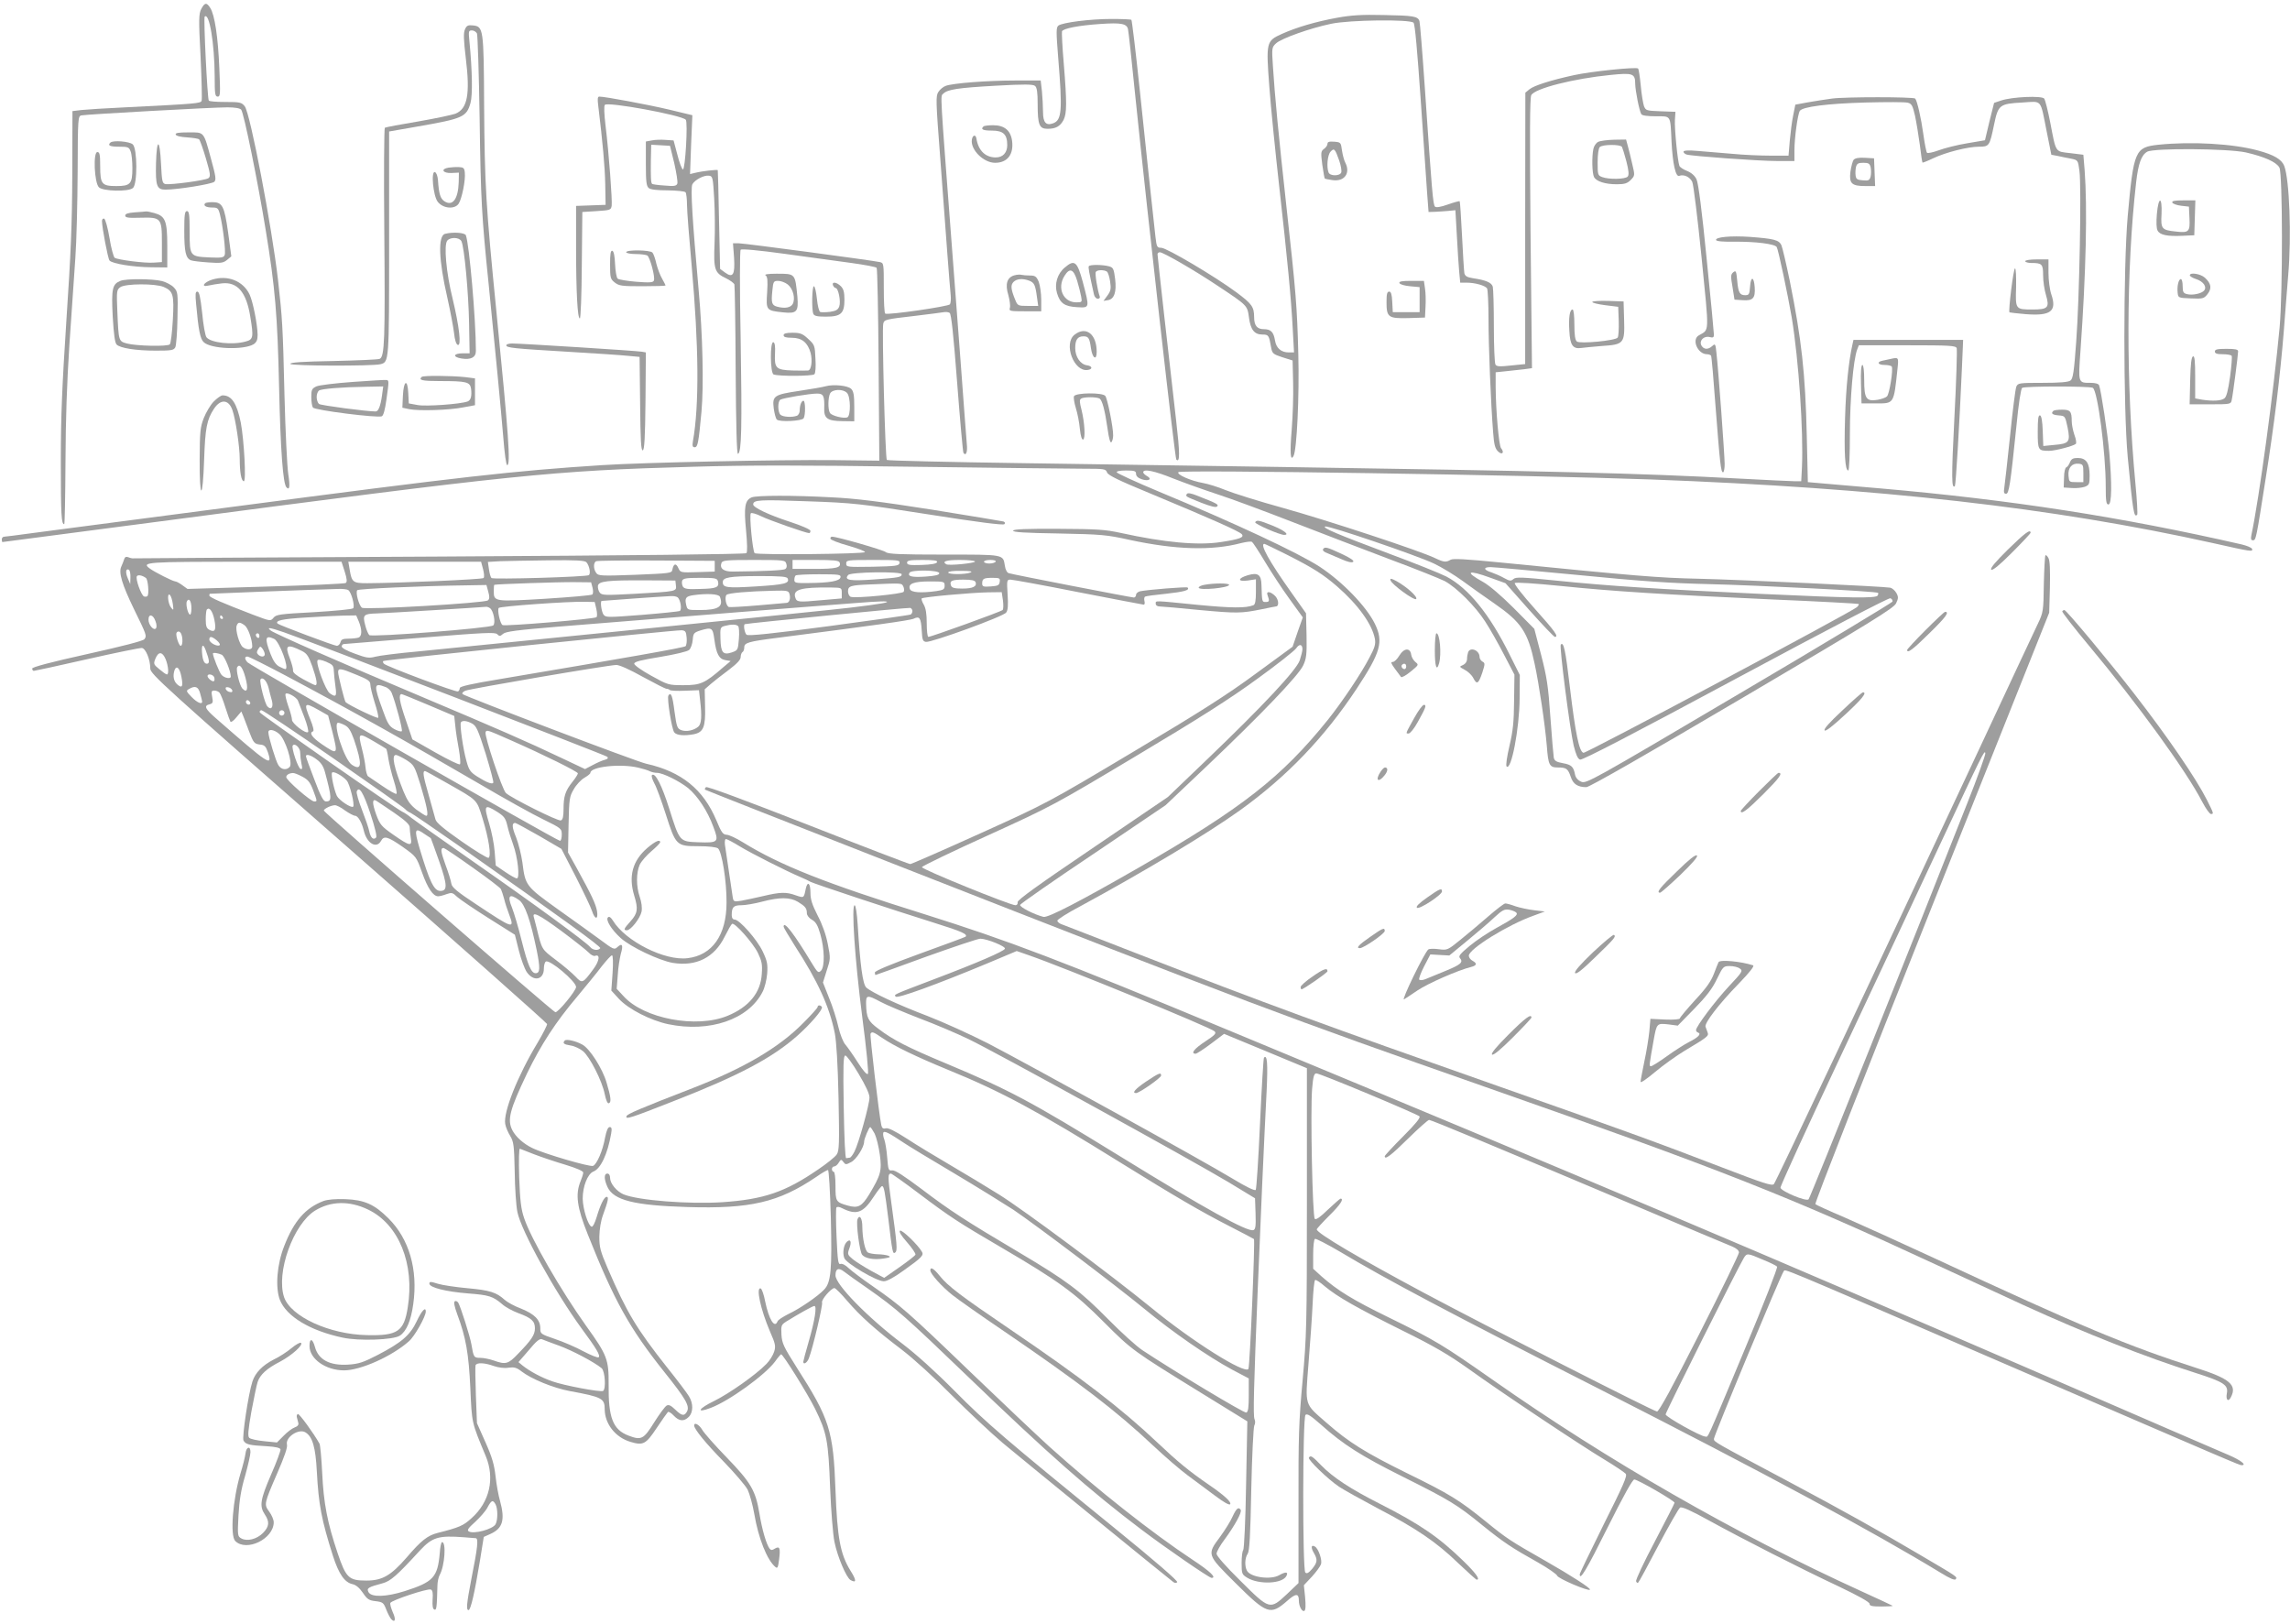 <?xml version="1.0" standalone="no"?>
<!DOCTYPE svg PUBLIC "-//W3C//DTD SVG 20010904//EN"
 "http://www.w3.org/TR/2001/REC-SVG-20010904/DTD/svg10.dtd">
<svg version="1.0" xmlns="http://www.w3.org/2000/svg"
 width="1280pt" height="908pt" viewBox="0 0 1280 908"
 preserveAspectRatio="xMidYMid meet">
<g transform="translate(0,908) scale(0.1,-0.1)"
fill="#9e9e9e" stroke="none">
<path d="M1125 9030 c-14 -27 -15 -57 -4 -265 6 -129 9 -240 6 -248 -5 -15
-27 -17 -427 -37 -107 -5 -217 -12 -245 -15 l-50 -6 -1 -352 c-1 -280 -8 -447
-33 -819 -24 -369 -31 -534 -31 -787 0 -300 3 -351 19 -351 3 0 6 156 7 348 1
241 8 442 22 657 12 171 27 387 33 480 7 94 12 311 13 483 1 304 2 313 21 317
28 6 735 45 816 45 42 0 70 -5 77 -13 15 -17 94 -407 137 -672 53 -322 66
-477 75 -880 8 -355 22 -539 41 -559 18 -19 21 5 10 76 -6 40 -16 240 -21 443
-9 385 -12 426 -36 640 -35 302 -155 931 -186 971 -18 22 -26 24 -108 24 -49
0 -91 3 -93 8 -8 12 -30 462 -23 469 26 26 55 -150 56 -334 0 -98 2 -113 17
-113 15 0 15 15 9 158 -7 174 -26 300 -51 338 -20 32 -31 30 -50 -6z"/>
<path d="M7475 8981 c-121 -22 -229 -54 -311 -91 -86 -39 -88 -45 -69 -295 8
-110 33 -360 55 -555 47 -419 67 -629 76 -802 l7 -128 -29 0 c-43 0 -70 24
-77 65 -8 49 -23 65 -63 65 -37 0 -54 20 -54 67 0 58 -13 75 -99 139 -120 89
-389 248 -420 249 -24 0 -26 4 -33 65 -19 170 -52 479 -88 824 -22 209 -43
382 -46 385 -3 3 -53 5 -112 5 -120 0 -273 -20 -296 -37 -13 -11 -13 -32 -1
-182 24 -293 20 -346 -28 -364 -40 -15 -57 4 -57 63 0 29 -3 81 -6 115 l-7 61
-141 0 c-157 0 -351 -15 -390 -30 -14 -5 -32 -20 -41 -34 -15 -22 -14 -50 10
-363 14 -186 32 -428 40 -538 8 -110 17 -216 19 -236 2 -20 0 -42 -4 -50 -8
-12 -346 -61 -362 -52 -5 2 -8 67 -8 143 0 137 0 140 -22 145 -45 10 -757 105
-788 105 l-33 0 6 -80 c6 -96 -6 -116 -51 -83 l-27 20 -6 274 c-3 151 -6 276
-7 278 -2 4 -86 -5 -126 -15 l-29 -7 6 165 7 164 -133 32 c-119 28 -355 72
-387 72 -10 0 -11 -13 -6 -52 25 -206 37 -339 39 -438 l2 -115 -82 -3 -83 -3
0 -232 c0 -250 8 -397 21 -397 5 0 10 134 11 298 l3 297 80 5 c76 5 80 6 84
30 4 31 -16 299 -34 445 -8 67 -10 114 -4 119 17 18 426 -57 452 -83 13 -13
-3 -283 -16 -278 -6 2 -20 39 -31 83 l-21 79 -45 3 c-24 2 -59 1 -77 -3 l-33
-6 0 -123 c0 -101 3 -126 16 -137 11 -9 47 -13 107 -13 51 -1 95 -5 99 -11 4
-5 8 -37 8 -70 0 -33 12 -186 26 -340 40 -450 43 -780 7 -982 -4 -25 -2 -33
10 -33 17 0 22 25 38 200 13 143 7 427 -16 680 -35 390 -46 569 -35 590 14 25
65 52 93 48 21 -3 22 -10 29 -128 4 -69 5 -181 2 -250 -6 -146 0 -165 63 -195
23 -11 45 -27 48 -35 2 -8 6 -225 7 -482 2 -306 6 -467 13 -465 20 7 23 151
15 637 -6 303 -5 499 0 504 6 6 101 -3 247 -23 131 -18 298 -41 372 -51 73
-10 137 -22 141 -27 4 -4 9 -249 11 -543 l4 -535 -255 3 c-298 3 -1064 -13
-1295 -28 -494 -32 -772 -63 -2080 -235 -654 -86 -795 -104 -885 -116 -41 -5
-140 -18 -220 -29 -80 -11 -151 -20 -157 -20 -7 0 -13 -7 -13 -15 0 -8 2 -15
3 -15 2 0 397 52 878 115 1995 263 2193 284 2984 306 303 9 601 9 1230 0 457
-6 885 -11 953 -11 115 0 123 -1 130 -21 6 -16 66 -45 243 -118 334 -139 497
-211 510 -227 15 -18 -12 -28 -117 -44 -128 -20 -318 -2 -559 51 -87 19 -133
22 -349 23 -179 1 -250 -2 -253 -10 -3 -9 67 -13 254 -16 241 -5 267 -7 398
-36 256 -55 458 -61 621 -18 29 7 56 11 62 7 5 -3 38 -53 72 -110 35 -58 96
-152 137 -208 l75 -104 -29 -82 -28 -82 -205 -150 c-160 -118 -309 -213 -685
-437 -478 -285 -481 -287 -857 -457 -208 -94 -384 -171 -390 -171 -7 0 -265
99 -573 220 -351 137 -563 216 -569 210 -5 -5 -8 -11 -5 -14 2 -2 481 -191
1064 -419 1996 -782 2168 -847 3295 -1242 1327 -465 1696 -611 2530 -998 195
-90 411 -190 480 -222 348 -159 683 -291 961 -379 160 -51 185 -68 176 -115
-7 -36 8 -50 22 -22 37 69 -5 105 -194 165 -380 122 -635 228 -1465 614 -190
88 -415 190 -500 227 -85 36 -159 70 -163 74 -5 5 288 750 649 1657 l658 1649
4 142 c2 94 0 149 -8 163 -6 12 -14 19 -17 16 -3 -3 -7 -75 -9 -161 -2 -151
-3 -158 -34 -223 -18 -37 -160 -341 -317 -677 -627 -1340 -1146 -2441 -1158
-2454 -11 -11 -59 5 -286 92 -347 134 -592 223 -1261 458 -962 338 -1287 457
-2013 739 -214 84 -402 156 -417 162 -16 5 -28 15 -28 22 0 6 57 43 128 80
359 195 708 404 895 538 261 188 470 406 650 678 135 205 151 262 102 363 -48
98 -183 237 -310 320 -119 77 -471 242 -895 418 -129 54 -236 103 -238 109 -2
6 18 10 52 10 48 0 56 -3 56 -19 0 -12 11 -23 32 -30 38 -13 61 1 29 18 -12 7
-21 16 -21 21 0 21 63 8 169 -35 61 -24 173 -64 249 -89 75 -24 265 -95 422
-156 157 -61 400 -154 540 -207 140 -52 277 -107 305 -121 67 -36 172 -141
227 -227 25 -38 72 -121 104 -183 l59 -113 -2 -147 c-1 -118 -6 -167 -26 -252
-14 -60 -21 -109 -16 -114 26 -28 72 212 73 380 l1 131 -57 114 c-112 226
-229 370 -353 436 -33 17 -177 75 -320 128 -291 109 -376 145 -358 152 18 7
513 -162 608 -207 44 -21 116 -65 160 -97 44 -32 123 -89 176 -125 153 -106
189 -160 227 -339 24 -111 58 -339 68 -459 8 -108 15 -120 62 -120 48 0 56 -7
72 -53 13 -40 39 -57 87 -57 17 0 340 185 871 498 724 426 846 502 860 529 13
28 14 36 2 58 -8 14 -23 27 -34 30 -37 7 -822 44 -1071 50 -227 5 -345 15
-1110 91 -192 19 -264 23 -277 15 -25 -15 -38 -14 -86 9 -84 41 -604 212 -848
280 -138 38 -284 84 -325 101 -41 17 -96 34 -124 39 -69 12 -151 48 -138 61
14 14 1958 -16 2638 -41 1287 -48 2247 -157 3141 -355 222 -50 227 -50 222
-33 -3 7 -29 18 -59 25 -674 154 -1288 249 -2019 313 -135 12 -281 24 -325 28
l-80 7 -6 260 c-8 350 -29 536 -95 865 -20 96 -41 186 -47 200 -14 29 -43 36
-178 46 -105 7 -192 -1 -187 -18 3 -7 41 -10 103 -9 115 1 225 -12 236 -30 9
-14 63 -271 84 -394 39 -238 66 -637 57 -837 l-4 -78 -37 0 c-21 0 -161 7
-312 15 -551 30 -1058 42 -2574 65 -368 5 -1010 15 -1425 21 -415 6 -759 14
-763 18 -9 9 -28 731 -20 762 6 23 10 24 183 44 74 9 144 18 155 20 11 2 26 1
33 -4 9 -5 21 -116 42 -390 16 -210 32 -386 35 -392 14 -21 24 4 19 49 -2 26
-18 229 -34 452 -17 223 -39 520 -50 660 -67 880 -64 830 -48 846 24 24 80 33
296 45 158 9 206 8 217 -1 11 -9 15 -35 15 -101 0 -117 9 -139 55 -139 47 0
71 14 90 50 18 36 19 95 1 314 -8 93 -12 174 -10 181 7 16 94 33 215 41 115 8
147 2 154 -29 3 -12 21 -177 40 -367 71 -689 222 -2031 230 -2039 21 -20 20
38 -1 219 -38 329 -104 916 -104 929 0 6 6 11 13 11 19 0 197 -103 321 -186
169 -112 168 -111 177 -178 9 -69 30 -96 75 -96 35 0 37 -4 49 -72 6 -34 11
-38 63 -55 l57 -18 3 -125 c2 -69 -2 -187 -8 -262 -11 -131 -7 -179 10 -147
19 32 33 339 27 568 -7 270 -13 343 -67 831 -43 390 -65 619 -75 780 -7 103
-6 106 18 128 29 27 188 84 307 109 103 22 441 26 461 6 8 -8 21 -156 40 -430
16 -230 32 -465 36 -523 l8 -105 35 1 c19 1 53 3 75 5 l40 4 8 -140 c4 -77 10
-168 13 -202 l6 -63 36 0 c47 0 103 -16 114 -32 4 -7 8 -83 8 -168 0 -153 13
-476 26 -638 5 -66 10 -88 27 -105 23 -23 38 -7 17 18 -12 15 -29 208 -30 342
l0 82 58 6 c31 3 77 8 101 11 l44 6 -8 753 c-5 551 -4 758 4 773 20 38 239 93
443 113 125 13 138 8 138 -50 1 -40 23 -151 34 -169 4 -8 36 -12 81 -12 87 0
81 9 88 -140 6 -123 23 -201 43 -193 26 10 60 -6 73 -34 7 -15 30 -205 52
-422 43 -437 45 -400 -16 -436 -41 -24 -5 -105 46 -105 10 0 20 -4 23 -8 3 -4
14 -132 25 -283 25 -324 30 -369 42 -369 5 0 9 21 9 46 0 48 -35 528 -46 622
-5 50 -7 53 -23 38 -24 -22 -48 -20 -61 3 -14 27 14 55 46 47 19 -5 24 -2 24
13 0 11 -18 204 -41 428 -26 265 -46 419 -56 440 -9 20 -28 37 -52 47 -21 8
-41 21 -44 29 -10 26 -28 210 -25 257 l3 45 -83 3 c-79 3 -83 4 -93 29 -5 15
-14 67 -18 115 -5 49 -11 91 -15 95 -9 10 -263 -16 -358 -37 -129 -28 -223
-58 -249 -79 l-23 -19 -1 -758 0 -759 -79 -8 c-62 -7 -81 -6 -87 5 -5 7 -9
103 -9 213 0 110 -3 210 -6 222 -6 23 -37 37 -112 48 -32 5 -43 12 -47 28 -2
12 -8 107 -13 210 -5 103 -11 189 -13 192 -3 2 -32 -6 -66 -18 -42 -15 -66
-18 -72 -12 -11 11 -17 78 -56 652 -14 204 -28 378 -31 386 -10 26 -34 30
-199 33 -123 3 -183 -1 -260 -15z m-3706 -814 c12 -53 20 -105 17 -113 -5 -14
-18 -16 -72 -11 -36 2 -67 7 -69 9 -7 7 -8 36 -7 131 l2 88 53 -3 52 -3 24
-98z m3425 -2188 c148 -75 204 -111 281 -178 116 -101 195 -211 210 -292 5
-28 0 -48 -30 -104 -47 -91 -154 -250 -234 -350 -257 -319 -478 -492 -1051
-822 -331 -190 -513 -285 -538 -278 -51 13 -134 55 -130 67 3 7 186 135 409
284 l404 273 231 219 c302 287 511 505 538 562 18 39 21 60 19 169 l-3 123
-82 116 c-123 173 -178 272 -151 272 3 0 61 -28 127 -61z m1625 -113 c353 -35
518 -46 731 -51 285 -7 939 -40 947 -49 3 -2 2 -9 -2 -15 -9 -16 -149 -14
-645 9 -569 26 -864 45 -1145 74 -199 20 -232 22 -246 9 -14 -12 -21 -11 -50
5 -19 11 -51 25 -71 32 -46 14 -49 30 -7 30 18 0 237 -20 488 -44z m-487 -16
l83 -30 133 -150 c74 -83 138 -150 143 -150 23 0 1 31 -112 157 -69 77 -117
139 -112 144 5 5 114 -2 253 -16 301 -31 578 -48 1191 -76 261 -11 476 -23
478 -25 3 -2 -2 -11 -10 -18 -28 -26 -1512 -817 -1528 -814 -24 5 -45 106 -76
366 -25 212 -35 256 -51 239 -9 -9 51 -474 72 -564 13 -52 23 -75 36 -79 13
-4 296 143 869 451 512 275 856 454 865 451 9 -3 14 -12 12 -19 -3 -6 -388
-239 -857 -515 -826 -488 -854 -503 -882 -492 -19 8 -31 22 -35 39 -9 46 -20
56 -68 65 -35 6 -47 13 -51 30 -2 11 -11 113 -19 226 -12 176 -20 226 -52 350
l-38 145 -115 116 c-70 70 -138 128 -173 147 -105 58 -84 69 44 22z m-1052
-399 c0 -10 -7 -37 -15 -62 -19 -55 -204 -253 -518 -554 l-219 -210 -421 -286
c-306 -207 -421 -290 -419 -302 2 -10 -4 -17 -12 -17 -30 0 -527 202 -523 213
2 6 167 86 368 177 358 163 371 170 834 447 347 207 523 319 672 428 111 80
209 158 218 171 17 26 35 24 35 -5z m3716 -861 c-281 -714 -878 -2206 -887
-2214 -13 -14 -153 45 -157 65 -1 9 149 337 334 730 185 393 433 921 551 1174
247 528 256 545 260 525 2 -8 -43 -134 -101 -280z"/>
<path d="M2599 8916 c-9 -20 -8 -56 5 -165 24 -197 9 -278 -57 -306 -18 -7
-112 -27 -210 -44 -97 -16 -181 -32 -186 -35 -4 -3 -6 -263 -3 -578 5 -608 2
-702 -26 -714 -9 -4 -126 -9 -260 -12 -174 -3 -242 -8 -239 -16 4 -12 456 -13
503 -2 49 13 49 8 49 676 l0 625 160 28 c253 44 273 53 295 132 12 44 10 177
-6 343 -6 58 -5 62 14 62 11 0 23 -8 28 -17 4 -10 11 -225 15 -478 6 -455 12
-550 50 -920 38 -377 69 -703 82 -858 7 -91 16 -157 22 -157 20 1 8 167 -60
855 -59 594 -66 708 -69 1155 -2 431 -4 442 -63 448 -27 3 -35 -1 -44 -22z"/>
<path d="M10240 8529 c-36 -5 -96 -14 -135 -21 l-70 -13 -12 -60 c-7 -33 -15
-97 -19 -142 l-7 -83 -101 0 c-55 0 -150 4 -211 10 -60 5 -147 12 -192 16 -57
5 -83 3 -83 -4 0 -6 8 -13 18 -16 31 -9 402 -36 503 -36 l99 0 0 60 c0 67 18
201 30 220 14 23 152 41 367 47 116 3 223 3 236 -1 22 -5 28 -16 41 -73 8 -38
20 -111 27 -163 6 -52 13 -97 15 -99 1 -1 28 9 59 24 72 34 195 65 256 65 58
0 60 3 85 124 23 110 30 116 158 123 113 7 99 23 136 -162 l26 -130 37 -7 c20
-5 54 -11 74 -15 38 -8 38 -9 46 -68 12 -88 0 -717 -18 -955 -12 -168 -18
-207 -32 -217 -12 -9 -60 -13 -155 -13 -134 0 -139 -1 -148 -22 -5 -13 -21
-138 -35 -278 -15 -140 -29 -270 -32 -287 -4 -25 -2 -33 10 -33 16 0 24 48 58
380 12 125 25 208 32 212 16 10 379 10 395 0 27 -17 72 -362 72 -549 0 -85 3
-103 15 -103 19 0 20 115 5 290 -10 111 -46 347 -57 376 -3 9 -21 14 -47 14
-71 0 -70 -3 -57 181 31 436 39 798 23 1009 l-7 85 -73 9 c-86 10 -79 -1 -112
171 -13 66 -28 126 -34 134 -13 17 -180 10 -241 -11 l-39 -13 -26 -104 -25
-105 -100 -17 c-55 -9 -126 -27 -158 -39 -33 -12 -62 -18 -66 -14 -4 5 -13 50
-20 101 -13 94 -35 190 -46 202 -10 10 -393 10 -465 0z"/>
<path d="M5497 8373 c-17 -16 -3 -23 47 -23 64 0 86 -21 86 -81 0 -42 -24 -69
-64 -69 -58 0 -97 38 -108 104 -4 27 -22 22 -26 -6 -7 -56 66 -128 130 -128
69 0 105 47 95 123 -8 58 -43 87 -106 87 -26 0 -51 -3 -54 -7z"/>
<path d="M982 8328 c3 -8 28 -14 64 -16 32 -2 63 -7 67 -11 5 -5 22 -53 38
-107 25 -86 27 -100 14 -110 -16 -12 -209 -38 -240 -33 -18 4 -20 15 -25 114
-7 143 -24 145 -28 2 -3 -126 4 -147 53 -147 67 0 260 31 273 44 11 11 8 32
-18 126 -43 158 -37 150 -126 150 -56 0 -75 -3 -72 -12z"/>
<path d="M8933 8287 c-12 -6 -24 -24 -27 -40 -9 -46 -7 -136 4 -157 13 -24 62
-40 127 -40 44 0 59 5 78 24 23 24 24 25 9 87 -8 35 -19 81 -25 102 l-10 37
-67 -1 c-37 -1 -77 -6 -89 -12z m133 -28 c3 -6 15 -43 25 -82 13 -51 15 -75 7
-84 -12 -15 -105 -17 -142 -3 -25 9 -26 13 -26 83 0 43 5 78 12 85 15 15 114
16 124 1z"/>
<path d="M617 8283 c-17 -16 -3 -23 48 -23 50 0 56 -2 65 -26 6 -14 10 -56 10
-94 0 -88 -11 -100 -90 -100 -81 0 -90 11 -90 111 0 66 -3 79 -16 79 -24 0
-17 -172 9 -197 22 -22 165 -26 190 -4 26 21 25 221 -1 244 -19 17 -111 24
-125 10z"/>
<path d="M7420 8276 c0 -8 -9 -21 -19 -28 -18 -13 -19 -20 -10 -89 6 -41 12
-76 14 -77 2 -2 22 -6 44 -9 67 -9 101 40 70 99 -6 11 -14 41 -18 67 -6 45 -7
46 -44 49 -28 2 -37 -1 -37 -12z m65 -92 c10 -28 15 -59 12 -68 -8 -21 -63
-21 -71 0 -12 31 -6 97 11 116 20 22 25 17 48 -48z"/>
<path d="M12065 8271 c-131 -14 -139 -31 -172 -398 -25 -285 -25 -1076 0
-1348 29 -308 35 -341 53 -322 3 3 -1 81 -10 174 -53 564 -52 1191 4 1684 12
105 29 152 62 171 37 21 450 18 551 -4 105 -24 171 -54 188 -85 18 -34 19
-696 1 -893 -33 -354 -114 -955 -158 -1162 -4 -21 -2 -28 9 -28 17 0 18 7 71
345 48 301 82 582 101 820 8 110 20 252 25 317 19 218 7 533 -22 610 -14 37
-58 63 -148 87 -140 38 -370 51 -555 32z"/>
<path d="M10361 8187 c-6 -8 -14 -39 -18 -67 -8 -66 7 -80 84 -80 l54 0 -3 78
-3 77 -51 3 c-35 2 -54 -2 -63 -11z m95 -42 c3 -14 3 -37 0 -51 -6 -22 -11
-25 -44 -22 -30 2 -38 7 -40 27 -2 12 -1 34 2 47 5 20 13 24 41 24 29 0 36 -4
41 -25z"/>
<path d="M2508 8143 c-47 -7 -34 -32 15 -30 l42 2 -1 -53 c-3 -95 -34 -137
-80 -107 -23 15 -31 42 -36 119 -2 23 -9 41 -17 44 -23 8 -10 -131 15 -165 29
-39 96 -45 118 -11 18 28 39 133 34 173 -2 26 -8 30 -33 31 -16 1 -42 -1 -57
-3z"/>
<path d="M12056 7885 c-4 -46 -3 -82 4 -94 13 -25 55 -33 140 -29 l65 3 3 98
3 97 -66 0 c-49 0 -66 -3 -63 -12 3 -7 24 -15 49 -18 l44 -5 3 -64 c4 -77 -3
-84 -78 -75 -77 8 -83 15 -78 98 4 99 -17 100 -26 1z"/>
<path d="M1147 7944 c-13 -13 5 -24 38 -24 31 0 35 -3 44 -37 17 -67 34 -211
27 -228 -5 -15 -18 -17 -85 -14 -110 5 -111 7 -111 145 0 95 -3 114 -15 114
-12 0 -15 -19 -15 -109 0 -118 8 -154 37 -166 10 -4 54 -9 98 -12 69 -5 83 -3
104 14 l24 20 -18 134 c-21 148 -32 169 -88 169 -19 0 -37 -3 -40 -6z"/>
<path d="M753 7893 c-38 -3 -53 -8 -53 -18 0 -12 17 -14 85 -12 116 3 120 -1
120 -141 l0 -107 -45 -3 c-49 -4 -199 15 -219 27 -6 4 -20 54 -29 111 -10 59
-23 105 -30 108 -6 2 -12 -4 -12 -13 0 -36 33 -210 42 -221 14 -18 133 -37
233 -38 l90 -1 0 121 c0 140 -11 166 -72 183 -21 6 -42 10 -48 9 -5 -1 -34 -3
-62 -5z"/>
<path d="M2488 7773 c-41 -10 -36 -147 12 -355 17 -76 34 -166 38 -200 4 -39
12 -63 21 -66 21 -7 8 103 -29 258 -36 145 -50 301 -30 325 18 21 67 19 79 -3
16 -31 40 -287 43 -462 l3 -165 -39 0 c-53 0 -57 -21 -6 -29 52 -8 80 6 80 42
0 178 -37 596 -56 647 -6 15 -74 19 -116 8z"/>
<path d="M3410 7602 c0 -75 2 -82 26 -101 24 -19 40 -21 155 -21 71 0 129 2
129 4 0 3 -9 20 -19 38 -11 18 -25 56 -32 83 -6 28 -16 56 -22 63 -12 15 -147
17 -147 2 0 -5 24 -10 53 -10 28 0 58 -4 65 -8 15 -10 45 -120 37 -140 -4 -11
-22 -13 -98 -7 -50 4 -97 12 -104 17 -7 5 -13 41 -15 81 -2 45 -7 72 -15 75
-10 3 -13 -17 -13 -76z"/>
<path d="M11320 7620 c0 -5 15 -10 34 -10 60 0 66 -6 66 -69 0 -32 7 -81 16
-110 21 -71 11 -81 -75 -81 -96 0 -96 0 -92 125 1 60 -1 105 -6 105 -9 0 -38
-238 -31 -246 2 -1 42 -6 90 -10 141 -11 176 16 144 110 -9 26 -16 80 -16 121
l0 75 -65 0 c-37 0 -65 -4 -65 -10z"/>
<path d="M5952 7585 c-42 -35 -59 -92 -44 -143 17 -57 42 -75 112 -79 72 -4
71 -7 32 142 -31 114 -46 126 -100 80z m69 -75 c9 -30 19 -70 22 -87 6 -32 5
-33 -27 -33 -73 0 -109 80 -66 148 29 47 51 39 71 -28z"/>
<path d="M6086 7592 c-4 -6 1 -33 29 -159 3 -13 13 -23 21 -23 9 0 14 6 11 13
-12 32 -28 128 -22 137 7 12 45 13 62 2 6 -4 14 -29 18 -55 6 -41 4 -53 -15
-79 l-22 -30 24 4 c36 5 50 46 41 119 -7 56 -11 64 -33 70 -35 10 -108 11
-114 1z"/>
<path d="M9688 7558 c-14 -12 -15 -21 -4 -83 l11 -70 46 -3 c57 -4 71 11 67
72 -4 61 -22 64 -26 4 -3 -43 -6 -48 -27 -48 -31 0 -39 14 -45 83 -5 52 -7 57
-22 45z"/>
<path d="M4279 7541 c11 -7 13 -28 9 -95 -7 -101 -5 -102 89 -112 77 -8 87 3
80 88 -13 130 -10 128 -117 128 -47 0 -70 -4 -61 -9z m124 -51 c30 -24 44 -78
28 -109 -12 -21 -44 -27 -88 -15 -29 8 -33 22 -26 88 5 53 7 56 33 56 15 0 39
-9 53 -20z"/>
<path d="M5670 7541 c-41 -11 -53 -49 -34 -110 8 -29 12 -61 9 -71 -6 -19 -1
-20 84 -20 l91 0 0 65 c0 36 -7 81 -14 100 -13 30 -20 35 -50 35 -19 0 -40 2
-48 4 -7 2 -24 1 -38 -3z m83 -30 c28 -11 34 -23 43 -91 l7 -50 -57 0 c-55 0
-58 1 -71 33 -25 61 -27 83 -10 101 18 18 51 21 88 7z"/>
<path d="M12240 7541 c0 -5 16 -15 35 -21 41 -13 62 -44 45 -64 -14 -17 -65
-28 -96 -20 -20 5 -24 12 -24 45 0 21 -4 39 -10 39 -13 0 -22 -40 -18 -76 3
-29 4 -29 74 -32 68 -3 73 -1 93 24 25 32 21 59 -15 92 -25 22 -84 31 -84 13z"/>
<path d="M1186 7517 c-48 -15 -65 -44 -20 -33 16 4 49 9 74 12 87 10 137 -49
159 -186 19 -115 17 -128 -26 -139 -74 -21 -196 -7 -219 24 -7 9 -18 70 -24
136 -10 88 -16 119 -27 119 -11 0 -12 -14 -7 -67 13 -147 23 -197 42 -215 38
-39 224 -46 280 -12 16 11 22 24 22 52 -1 59 -26 186 -45 226 -36 76 -123 110
-209 83z"/>
<path d="M673 7510 c-45 -18 -51 -43 -43 -199 6 -100 12 -147 22 -157 20 -20
108 -34 219 -34 87 0 100 2 109 19 5 11 11 85 12 164 3 140 2 146 -20 170 -13
14 -43 30 -67 36 -52 13 -201 14 -232 1z m242 -34 c53 -23 59 -43 51 -185 -4
-69 -11 -130 -17 -136 -13 -13 -188 -9 -240 5 -46 13 -46 12 -53 177 -5 117
-4 123 17 138 29 20 194 21 242 1z"/>
<path d="M7822 7498 c3 -8 28 -15 59 -18 l54 -5 0 -70 0 -70 -75 0 -75 0 -3
58 c-2 42 -7 57 -17 57 -12 0 -15 -14 -15 -59 0 -85 10 -92 124 -89 l91 3 3
60 c2 33 1 79 -3 103 l-6 42 -70 0 c-52 0 -70 -3 -67 -12z"/>
<path d="M4656 7485 c4 -8 10 -15 15 -15 15 0 30 -76 20 -103 -7 -19 -19 -25
-51 -30 -24 -3 -48 -3 -55 -1 -7 3 -15 34 -19 75 -4 38 -11 69 -17 69 -10 0
-13 -129 -3 -154 5 -12 21 -16 70 -16 85 0 104 18 104 95 0 42 -5 60 -20 75
-24 24 -52 27 -44 5z"/>
<path d="M8900 7392 c0 -5 33 -13 73 -18 l72 -9 3 -80 c1 -44 -1 -85 -6 -92
-11 -17 -211 -36 -228 -22 -10 8 -14 37 -14 95 0 48 -4 84 -10 84 -16 0 -23
-45 -18 -121 4 -79 20 -101 67 -94 14 2 66 7 114 11 124 8 129 14 125 147 l-3
102 -87 3 c-49 1 -88 -1 -88 -6z"/>
<path d="M6006 7209 c-63 -50 -4 -209 74 -197 29 4 26 22 -4 26 -37 5 -66 47
-66 96 0 47 13 66 46 66 28 0 34 -9 42 -67 8 -56 32 -71 32 -20 0 100 -60 146
-124 96z"/>
<path d="M4380 7206 c0 -10 13 -14 46 -14 56 0 89 -27 105 -85 11 -43 4 -96
-14 -98 -7 -1 -46 -1 -87 0 -93 3 -102 13 -98 95 2 41 -1 60 -9 63 -20 7 -18
-173 1 -180 27 -11 217 -10 228 1 6 6 9 42 6 87 -3 74 -5 78 -41 111 -31 29
-44 34 -87 34 -36 0 -50 -4 -50 -14z"/>
<path d="M10355 7158 c-22 -98 -37 -243 -42 -414 -6 -200 0 -294 18 -294 5 0
9 84 9 204 0 195 19 416 41 473 l9 23 270 0 c241 0 271 -2 277 -16 3 -9 -2
-185 -13 -391 -17 -335 -16 -399 3 -380 5 6 25 336 39 655 l7 162 -306 0 -307
0 -5 -22z"/>
<path d="M2830 7150 c0 -14 38 -18 340 -36 151 -9 304 -19 340 -23 l65 -6 3
-263 c2 -204 5 -263 15 -259 9 3 13 71 15 275 l2 272 -22 4 c-25 5 -674 46
-725 46 -18 0 -33 -4 -33 -10z"/>
<path d="M12380 7115 c0 -11 12 -15 44 -15 25 0 47 -4 50 -9 3 -5 -1 -58 -9
-117 -11 -77 -20 -113 -32 -121 -18 -14 -66 -16 -125 -7 l-38 7 0 119 c0 91
-3 119 -12 116 -9 -3 -14 -42 -16 -136 l-3 -132 116 0 c111 0 115 1 119 23 7
29 36 255 36 273 0 11 -16 14 -65 14 -51 0 -65 -3 -65 -15z"/>
<path d="M10565 7073 c-11 -2 -30 -6 -42 -9 -35 -7 -27 -24 11 -24 19 0 37 -4
40 -9 9 -15 -13 -155 -27 -167 -7 -7 -31 -15 -53 -19 -63 -10 -74 7 -74 111 0
51 -4 84 -10 84 -7 0 -10 -38 -8 -107 l3 -108 78 0 c105 0 102 -6 123 193 7
66 7 66 -41 55z"/>
<path d="M2357 6973 c-19 -18 2 -23 102 -23 150 0 168 -5 174 -43 5 -40 -1
-64 -19 -71 -39 -15 -235 -29 -280 -20 l-49 9 -3 58 c-4 82 -26 71 -30 -16
l-3 -66 38 -8 c52 -11 224 -6 303 10 l65 12 0 75 0 75 -55 7 c-75 8 -235 10
-243 1z"/>
<path d="M1970 6945 c-96 -7 -187 -18 -202 -25 -25 -12 -28 -19 -28 -59 0 -25
4 -52 9 -59 9 -15 359 -59 385 -49 9 4 18 35 26 94 15 106 15 108 -2 109 -7 1
-92 -4 -188 -11z m165 -77 c-8 -57 -20 -88 -35 -88 -50 0 -308 34 -317 42 -7
6 -13 23 -13 39 0 15 6 31 13 36 15 10 128 19 260 21 l99 2 -7 -52z"/>
<path d="M4615 6921 c-16 -5 -83 -16 -148 -26 -142 -21 -151 -28 -142 -99 4
-28 11 -55 17 -61 13 -15 140 -9 150 7 11 18 10 98 -1 98 -11 0 -21 -25 -21
-55 0 -12 -7 -26 -16 -29 -26 -10 -79 -7 -92 6 -15 15 -16 75 0 84 15 9 163
34 205 34 36 0 42 -13 40 -83 -2 -56 19 -70 100 -71 l68 -1 0 82 c0 64 -4 86
-17 99 -19 19 -98 27 -143 15z m119 -37 c21 -20 22 -129 2 -137 -20 -8 -88 9
-97 25 -12 18 -11 86 1 109 13 24 72 26 94 3z"/>
<path d="M6003 6865 c-3 -9 2 -39 11 -68 9 -29 19 -80 22 -115 4 -39 11 -61
18 -59 14 5 9 94 -9 167 -11 42 -12 56 -2 62 15 10 88 10 103 0 15 -9 30 -65
45 -170 7 -52 15 -80 21 -74 5 5 10 22 10 38 1 42 -32 207 -44 221 -16 20
-167 18 -175 -2z"/>
<path d="M1194 6835 c-18 -19 -43 -61 -55 -92 -20 -51 -22 -77 -23 -228 -1
-233 17 -237 25 -5 6 178 15 224 55 285 37 56 82 53 103 -7 18 -51 41 -206 41
-274 0 -75 9 -124 23 -124 14 0 1 232 -17 327 -22 109 -51 153 -102 153 -9 0
-31 -16 -50 -35z"/>
<path d="M11477 6783 c-15 -14 -5 -22 30 -25 36 -3 36 -3 50 -68 16 -81 9 -90
-75 -97 l-61 -6 -3 83 c-2 56 -7 85 -15 88 -10 3 -13 -20 -13 -91 0 -104 2
-107 64 -107 34 0 136 27 149 39 4 4 1 27 -8 50 -8 24 -15 58 -15 76 0 56 -8
65 -54 65 -24 0 -46 -3 -49 -7z"/>
<path d="M11570 6496 c-5 -13 -14 -26 -20 -28 -7 -2 -13 -27 -13 -58 l-2 -55
46 -3 c25 -2 57 2 72 7 25 10 27 15 27 64 0 68 -19 97 -66 97 -27 0 -36 -5
-44 -24z m75 -61 l0 -50 -40 0 c-39 0 -40 1 -43 36 -4 44 19 71 57 67 24 -3
26 -6 26 -53z"/>
<path d="M6634 6319 c-8 -14 -10 -13 80 -49 54 -21 82 -28 89 -21 11 11 -1 17
-113 61 -32 13 -51 16 -56 9z"/>
<path d="M4202 6300 c-38 -16 -45 -52 -32 -184 7 -76 8 -122 2 -128 -6 -6
-644 -13 -1713 -19 -937 -5 -1708 -9 -1714 -10 -5 -1 -18 2 -27 6 -13 5 -20 2
-24 -11 -3 -11 -11 -29 -16 -41 -16 -33 4 -100 71 -238 72 -147 72 -149 58
-168 -8 -10 -126 -40 -319 -83 -208 -46 -308 -73 -308 -81 0 -7 4 -13 9 -13 5
0 139 29 297 65 159 36 297 64 307 63 22 -3 47 -65 47 -115 0 -30 70 -94 1108
-1003 609 -534 1108 -977 1110 -984 1 -6 -23 -54 -54 -106 -111 -184 -192
-388 -180 -453 3 -18 16 -48 28 -67 19 -32 22 -51 25 -200 1 -91 8 -192 15
-225 21 -104 208 -444 359 -651 84 -114 106 -151 95 -161 -4 -4 -42 11 -84 33
-42 23 -114 54 -159 69 -81 28 -83 29 -83 60 0 47 -31 79 -107 110 -38 14 -79
37 -93 50 -45 41 -83 53 -205 64 -66 6 -141 17 -167 25 -41 13 -48 13 -48 1 0
-22 92 -45 217 -55 117 -9 138 -16 190 -60 17 -16 58 -38 90 -50 74 -27 93
-45 93 -85 0 -36 -19 -65 -94 -142 -55 -58 -69 -62 -136 -38 -23 8 -57 15 -76
15 -35 0 -37 3 -49 75 -8 46 -61 213 -74 234 -5 7 -14 11 -19 7 -7 -4 -2 -29
14 -73 48 -128 64 -219 73 -413 9 -198 6 -187 86 -379 52 -125 22 -257 -79
-347 -46 -42 -68 -52 -191 -83 -55 -14 -92 -43 -172 -137 -88 -101 -136 -129
-225 -129 -99 0 -114 15 -161 154 -57 169 -78 277 -86 446 -4 83 -11 157 -15
165 -31 56 -113 169 -121 166 -5 -2 -8 -10 -6 -17 2 -8 6 -22 8 -31 4 -12 -3
-21 -20 -27 -14 -5 -42 -26 -62 -47 l-37 -37 -71 7 c-40 4 -77 12 -84 19 -9 9
-6 42 12 146 14 74 29 148 35 166 14 41 50 75 126 114 66 35 132 95 116 105
-6 3 -29 -10 -53 -30 -24 -20 -68 -49 -100 -64 -62 -32 -102 -73 -118 -122
-23 -70 -59 -313 -50 -330 12 -22 32 -27 129 -32 51 -3 76 -9 78 -18 1 -7 -22
-71 -53 -141 -60 -139 -66 -176 -35 -222 28 -42 25 -68 -10 -104 -35 -35 -88
-48 -120 -31 -22 12 -23 15 -17 129 5 85 14 144 37 221 16 58 30 118 30 133 0
38 -24 30 -28 -9 -2 -16 -14 -66 -28 -111 -43 -145 -59 -347 -29 -377 63 -62
215 12 215 105 0 14 -11 40 -25 59 -30 41 -30 43 46 218 39 90 57 142 53 157
-10 42 67 92 104 68 39 -24 56 -84 63 -219 10 -185 26 -270 90 -471 33 -102
65 -148 109 -158 20 -4 39 -21 58 -48 24 -36 34 -43 71 -47 40 -5 45 -8 60
-47 9 -23 22 -48 29 -55 21 -21 26 1 7 41 -9 22 -16 44 -13 51 4 14 207 82
226 75 10 -4 13 -19 10 -57 -2 -34 1 -52 10 -55 12 -5 14 12 17 132 0 22 6 50
13 62 28 51 37 183 13 183 -5 0 -11 -28 -13 -62 -12 -135 -36 -161 -196 -212
-104 -33 -186 -35 -202 -6 -12 22 -4 28 79 50 44 12 79 42 208 183 70 75 104
85 248 74 28 -2 56 -5 64 -5 16 -2 12 -46 -25 -232 -26 -135 -29 -170 -15
-170 12 0 34 97 63 272 l22 137 38 17 c68 31 82 78 53 184 -9 30 -20 92 -25
137 -7 64 -19 107 -56 190 l-48 108 -6 155 c-3 85 -4 161 -2 168 6 17 51 15
103 -4 27 -9 59 -13 82 -9 31 4 44 1 71 -20 57 -44 180 -94 272 -111 180 -33
194 -41 194 -102 1 -82 60 -157 145 -182 70 -21 85 -13 145 77 30 45 59 86 63
90 4 4 19 -5 33 -20 30 -32 57 -34 84 -7 25 25 26 75 1 115 -10 17 -64 89
-121 160 -172 218 -225 305 -334 557 -40 93 -46 116 -46 175 1 43 8 88 21 123
28 77 33 100 20 100 -14 0 -35 -43 -56 -113 -10 -34 -22 -56 -28 -54 -20 6
-49 99 -50 157 0 69 28 138 59 151 41 15 80 97 100 212 5 28 3 37 -8 37 -10 0
-18 -20 -26 -59 -13 -74 -46 -149 -67 -158 -19 -7 -278 69 -340 100 -48 23
-92 62 -111 99 -30 58 -15 115 82 318 78 161 160 287 281 430 48 58 110 133
136 168 27 34 52 62 58 62 5 0 7 -39 3 -99 l-7 -98 43 -47 c53 -57 176 -120
275 -141 231 -48 448 26 527 180 12 22 23 67 26 101 4 54 1 71 -25 126 -32 67
-130 178 -157 178 -10 0 -16 9 -16 24 0 46 10 56 54 56 22 0 75 9 116 20 99
26 156 25 200 -1 41 -25 50 -36 50 -64 0 -11 12 -27 28 -36 22 -12 33 -31 47
-80 24 -83 26 -182 4 -205 -15 -15 -19 -11 -55 48 -96 159 -154 235 -154 198
0 -5 29 -53 63 -107 128 -197 193 -339 223 -488 9 -45 17 -173 21 -362 5 -255
4 -295 -10 -316 -8 -13 -55 -51 -104 -84 -185 -127 -304 -167 -535 -183 -188
-12 -472 10 -553 44 -39 17 -75 61 -75 92 0 15 -6 24 -15 24 -20 0 -19 -33 1
-76 35 -73 148 -102 445 -111 353 -11 511 26 721 168 31 22 61 39 66 39 5 0
12 -119 16 -267 7 -291 1 -361 -37 -401 -34 -37 -138 -108 -200 -137 -30 -15
-58 -33 -61 -41 -16 -42 -48 10 -69 111 -7 38 -19 71 -25 73 -28 9 -1 -117 52
-241 30 -68 33 -82 23 -113 -6 -19 -25 -50 -43 -68 -58 -60 -207 -165 -292
-207 -89 -43 -104 -71 -20 -39 104 39 304 184 360 259 16 23 32 41 34 41 11 0
149 -222 190 -305 66 -134 74 -179 84 -441 5 -128 16 -263 24 -302 17 -84 67
-201 90 -214 34 -19 34 -2 0 52 -57 92 -74 182 -84 450 -12 334 -33 399 -216
685 -74 117 -83 136 -86 184 -3 52 -1 56 27 74 71 44 148 87 157 87 15 0 3
-79 -32 -200 -17 -58 -30 -108 -30 -112 0 -19 22 -5 31 19 22 56 79 298 74
312 -6 15 51 81 69 81 6 0 38 -32 71 -71 74 -86 156 -160 305 -273 67 -51 184
-158 280 -255 91 -91 219 -211 285 -267 96 -80 903 -739 953 -777 8 -6 16 -7
22 -1 6 6 -124 119 -352 304 -610 496 -717 588 -893 766 -106 107 -215 205
-290 262 -192 145 -375 331 -375 383 0 38 17 45 48 21 15 -12 74 -54 132 -94
160 -112 211 -157 555 -488 454 -437 689 -644 975 -860 136 -103 379 -270 392
-270 30 0 -7 36 -104 100 -231 153 -531 390 -803 634 -66 60 -264 247 -440
416 -352 339 -392 373 -545 479 -58 40 -119 86 -136 102 -18 18 -37 27 -46 24
-13 -5 -16 17 -22 150 -4 85 -4 160 -1 165 4 6 16 5 33 -4 80 -40 117 -26 176
65 21 32 42 59 46 59 11 0 16 -28 35 -180 23 -193 25 -202 39 -191 13 11 11
39 -23 286 -19 136 -19 155 -1 155 4 0 75 -50 157 -112 174 -131 217 -159 463
-303 314 -184 407 -251 570 -415 158 -158 161 -160 544 -396 l258 -159 -7
-355 c-3 -195 -11 -359 -16 -365 -5 -5 -9 -37 -9 -72 0 -60 2 -64 31 -82 66
-40 196 -34 219 9 13 24 -3 26 -40 5 -47 -27 -160 -12 -180 25 -14 26 -12 72
4 95 10 15 15 99 20 359 4 187 12 348 17 358 6 10 6 25 1 36 -8 17 -4 182 18
722 13 329 38 889 50 1115 7 152 3 202 -15 183 -3 -3 -13 -168 -22 -367 -9
-199 -20 -366 -24 -372 -4 -7 -51 15 -130 63 -163 99 -1134 635 -1365 755
-100 51 -252 120 -340 154 -168 64 -311 131 -342 159 -20 19 -34 125 -48 353
-4 61 -11 107 -17 107 -19 0 1 -302 42 -620 25 -190 37 -318 32 -323 -6 -6
-28 20 -56 64 -26 41 -57 85 -69 99 -13 14 -30 57 -40 100 -9 41 -32 114 -52
162 l-34 86 21 67 c21 64 22 68 6 148 -10 52 -31 111 -57 160 -31 61 -40 90
-40 128 0 53 -16 66 -26 22 -11 -54 -10 -53 -55 -38 -54 20 -87 19 -184 -4
-44 -10 -99 -22 -122 -26 -39 -6 -43 -5 -47 17 -3 19 -27 180 -44 296 -2 18 0
32 6 32 5 0 40 -18 77 -41 66 -40 258 -137 340 -172 22 -9 47 -21 55 -26 17
-10 454 -155 697 -231 147 -46 184 -62 170 -76 -2 -2 -117 -45 -256 -95 -162
-59 -251 -96 -251 -105 0 -8 2 -14 4 -14 2 0 129 46 282 102 154 55 290 101
304 101 38 -1 142 -43 137 -56 -4 -14 -154 -79 -397 -171 -231 -88 -225 -85
-213 -97 11 -11 226 67 512 186 l164 69 66 -23 c197 -68 1018 -404 1040 -426
11 -11 3 -20 -53 -57 -61 -40 -83 -68 -53 -68 6 0 45 25 86 56 l73 55 232 -96
231 -96 0 -742 c0 -701 -2 -756 -24 -1002 -21 -229 -24 -312 -23 -697 l0 -437
-64 -61 c-96 -90 -97 -89 -260 73 -83 82 -134 140 -134 152 0 11 20 47 45 80
56 76 98 152 90 165 -12 19 -24 9 -45 -36 -11 -26 -43 -77 -70 -114 -75 -101
-75 -99 88 -261 173 -172 193 -179 285 -99 49 44 67 45 67 4 0 -33 18 -66 31
-58 7 4 8 31 4 75 l-7 68 45 48 c24 26 47 58 51 70 7 23 -14 86 -34 98 -21 13
-24 -5 -7 -34 23 -39 21 -54 -9 -91 -20 -23 -30 -28 -38 -20 -16 16 -15 865 1
881 9 9 28 -3 85 -53 126 -113 226 -176 458 -292 260 -130 303 -155 446 -272
119 -96 164 -126 311 -208 56 -32 104 -65 107 -74 6 -16 174 -88 183 -78 7 7
-103 78 -252 163 -191 109 -211 121 -331 219 -147 119 -200 152 -439 269 -233
115 -326 173 -448 280 -128 112 -122 90 -103 334 9 113 20 264 23 334 3 70 9
130 14 132 4 3 29 -13 55 -36 71 -59 179 -120 434 -247 175 -86 256 -134 365
-211 187 -135 635 -433 765 -511 58 -35 110 -70 117 -78 10 -12 -14 -65 -123
-283 -73 -148 -134 -273 -134 -279 0 -38 37 23 155 260 88 176 140 270 150
270 19 0 225 -119 225 -130 0 -4 -50 -101 -110 -216 -61 -115 -108 -215 -105
-223 3 -8 8 -11 12 -7 4 3 55 97 113 208 59 111 113 206 121 211 10 6 58 -15
163 -73 193 -106 507 -266 724 -368 111 -53 172 -87 172 -97 0 -12 14 -15 67
-15 36 0 64 2 62 4 -2 2 -80 38 -174 81 -704 321 -1413 727 -2064 1184 -274
192 -319 220 -581 348 -202 99 -283 149 -374 229 l-46 42 0 80 c0 45 4 84 10
87 5 3 69 -30 142 -73 256 -153 598 -335 1453 -769 917 -467 1524 -794 1905
-1026 50 -31 77 -42 82 -34 8 14 12 11 -197 134 -221 131 -453 260 -750 418
-406 216 -405 215 -405 232 0 19 377 924 390 937 12 12 -59 42 1165 -487 1389
-600 1382 -597 1395 -597 30 0 -4 27 -71 56 -41 17 -461 199 -934 404 -1720
744 -2600 1117 -4660 1972 -943 392 -1228 500 -1695 647 -554 173 -809 274
-1018 403 -37 23 -78 42 -91 42 -20 1 -29 13 -57 81 -73 173 -195 272 -392
316 -53 11 -1012 376 -1026 389 -5 5 1 13 15 19 29 12 802 144 844 144 18 0
76 -26 149 -67 66 -36 125 -66 131 -66 6 0 15 -3 19 -7 4 -4 42 -6 85 -4 l78
3 6 -54 c11 -92 8 -134 -10 -150 -25 -21 -67 -30 -96 -19 -22 9 -25 19 -37
105 -11 88 -20 110 -34 88 -9 -14 19 -190 33 -206 14 -17 56 -20 110 -10 53
11 65 41 62 153 l-2 98 33 29 c19 16 64 52 101 79 46 35 67 57 67 72 0 12 5
25 10 28 6 3 10 15 10 26 0 26 22 33 180 53 528 68 748 98 768 108 32 16 40 3
44 -67 3 -52 6 -60 24 -63 31 -4 433 142 448 164 10 13 12 41 8 101 -5 80 -4
83 16 83 12 0 183 -31 379 -70 197 -38 362 -70 366 -70 5 0 7 9 4 20 -3 11 -1
22 3 25 5 3 57 10 117 16 101 11 135 20 121 35 -6 5 -221 -12 -265 -21 -13 -3
-23 -12 -23 -20 0 -8 -6 -15 -12 -15 -14 0 -674 128 -699 136 -10 2 -19 20
-22 40 -11 66 2 64 -340 64 -247 0 -314 3 -326 14 -15 12 -271 86 -300 86 -7
0 -11 -5 -9 -12 2 -6 47 -24 99 -38 52 -15 94 -31 94 -36 0 -11 -606 -17 -617
-6 -11 11 -31 213 -21 223 4 4 30 -3 56 -16 44 -22 252 -95 270 -95 4 0 7 6 7
13 0 7 -49 29 -117 51 -114 37 -203 79 -203 96 0 26 33 28 300 18 263 -9 293
-13 684 -74 266 -42 413 -61 420 -54 6 6 4 11 -5 15 -8 2 -187 32 -399 66
-286 45 -430 63 -560 69 -220 12 -418 11 -448 0z m-924 -363 c17 -20 25 -64
13 -72 -17 -10 -535 -25 -544 -16 -5 5 -11 27 -14 49 l-6 41 69 4 c38 1 160 4
270 5 152 2 204 -1 212 -11z m717 -22 l0 -30 -96 -3 c-95 -3 -96 -3 -108 24
-13 28 -26 24 -33 -11 -3 -19 -14 -20 -208 -28 -188 -7 -206 -6 -217 10 -17
22 -17 60 0 66 6 3 158 5 337 4 l325 -2 0 -30z m400 14 c5 -14 2 -25 -6 -30
-12 -7 -109 -12 -295 -14 -50 0 -73 18 -61 49 6 14 29 16 181 16 169 0 175 -1
181 -21z m298 7 c11 -29 -17 -36 -140 -36 l-123 0 0 25 0 25 129 0 c100 0 130
-3 134 -14z m335 -3 c-3 -16 -20 -18 -151 -21 -142 -2 -147 -2 -147 18 0 19 6
20 151 20 138 0 150 -1 147 -17z m210 5 c-3 -9 -32 -14 -86 -16 -68 -2 -82 0
-82 13 0 12 15 15 86 15 64 0 85 -3 82 -12z m212 3 c0 -9 -147 -24 -161 -15
-26 16 0 24 76 24 47 0 85 -4 85 -9z m115 -1 c-3 -5 -19 -10 -36 -10 -16 0
-29 5 -29 10 0 6 16 10 36 10 21 0 33 -4 29 -10z m-3638 -56 c13 -42 14 -57 5
-63 -7 -4 -208 -13 -448 -20 l-436 -13 -29 21 c-15 11 -33 21 -39 21 -13 0
-118 53 -144 73 -47 35 -18 37 534 37 l539 0 18 -56z m773 15 c6 -23 8 -45 3
-50 -8 -8 -474 -28 -650 -29 -81 0 -87 5 -99 79 l-7 41 371 0 371 0 11 -41z
m-1971 -47 l-1 -37 -14 33 c-14 33 -11 57 7 47 5 -4 9 -23 8 -43z m4521 24 c0
-10 -21 -15 -77 -19 -77 -5 -102 1 -89 22 11 17 166 15 166 -3z m175 4 c-28
-12 -125 -12 -125 0 0 6 30 10 73 9 49 0 66 -3 52 -9z m-385 -10 c0 -16 -15
-19 -155 -29 -135 -10 -169 -4 -144 25 14 17 299 21 299 4z m-4224 -21 c11 -9
18 -85 9 -100 -3 -4 -12 -6 -20 -3 -16 7 -49 99 -40 113 6 10 31 5 51 -10z
m3882 4 c-4 -21 -60 -31 -180 -32 -69 -1 -78 1 -78 17 0 10 3 22 7 25 3 4 62
7 130 7 113 0 124 -2 121 -17z m-295 -7 c11 -27 -18 -34 -178 -44 -162 -10
-185 -7 -185 24 0 27 38 33 196 34 131 0 163 -3 167 -14z m-390 -15 c8 -34 -7
-41 -97 -43 -72 -3 -90 0 -99 13 -5 9 -7 24 -4 33 5 13 23 16 101 16 83 0 94
-2 99 -19z m1575 -3 c-3 -20 -10 -23 -50 -26 -41 -3 -48 -1 -48 16 0 27 8 32
57 32 40 0 44 -2 41 -22z m-1810 -20 c4 -34 6 -34 -228 -47 -169 -9 -186 -9
-198 7 -7 9 -11 26 -10 37 4 27 54 32 268 31 l165 -1 3 -27z m1675 18 c9 -24
-15 -36 -74 -36 -43 0 -58 4 -63 16 -10 27 3 34 69 34 44 0 64 -4 68 -14z
m-2141 -31 c4 -16 4 -33 -1 -38 -5 -5 -124 -15 -265 -24 -284 -17 -286 -16
-286 43 0 19 1 35 3 35 7 4 366 16 446 15 l95 -1 8 -30z m1968 11 c0 -20 -6
-24 -46 -30 -87 -12 -141 -8 -148 11 -12 30 21 43 111 43 81 0 83 -1 83 -24z
m-231 -4 c5 -10 6 -23 2 -30 -7 -12 -271 -38 -296 -28 -8 3 -15 17 -15 30 0
30 13 35 120 39 186 8 179 8 189 -11z m-2320 -29 c8 -28 8 -41 -2 -49 -16 -15
-687 -54 -704 -41 -17 13 -37 87 -26 98 8 8 362 24 605 27 l117 2 10 -37z
m1976 -8 l0 -30 -115 -10 c-129 -12 -137 -11 -145 16 -14 44 33 57 200 55 60
-1 60 -1 60 -31z m-2759 17 c18 -11 39 -91 28 -102 -6 -6 -104 -15 -220 -22
-190 -10 -211 -13 -225 -31 -17 -20 -17 -20 -115 17 -167 64 -244 97 -244 107
0 5 1 9 3 10 2 1 573 23 717 27 25 1 50 -2 56 -6z m2467 -23 c7 -25 -1 -49
-17 -49 -6 -1 -78 -7 -161 -14 -82 -7 -155 -11 -161 -9 -16 6 -25 55 -13 68
10 10 123 20 265 23 75 2 82 0 87 -19z m1193 -35 c3 -25 3 -49 -2 -54 -9 -9
-399 -150 -415 -150 -5 0 -9 34 -9 76 0 53 -5 84 -17 105 -9 15 -14 31 -11 34
8 8 272 32 370 34 l77 1 7 -46z m-4640 -20 c5 -37 4 -38 -10 -20 -18 22 -23
87 -6 70 6 -6 13 -28 16 -50z m3058 40 c21 -55 -7 -74 -114 -74 -68 0 -68 0
-75 31 -8 36 -1 46 40 52 78 11 143 7 149 -9z m-238 -2 c17 -10 27 -69 14 -77
-5 -3 -101 -13 -212 -22 -194 -15 -202 -15 -215 2 -11 16 -19 73 -10 76 2 1
337 25 387 27 14 1 30 -2 36 -6z m-2716 -63 c0 -22 -4 -38 -9 -34 -13 7 -24
62 -16 75 12 20 25 -1 25 -41z m2263 -2 c5 -22 6 -42 1 -47 -10 -10 -512 -52
-525 -44 -14 8 -31 86 -21 96 9 9 390 37 482 34 l54 -1 9 -38z m1624 37 c-6
-6 -150 -26 -327 -44 -182 -20 -2087 -211 -2290 -231 -113 -10 -222 -24 -243
-30 -34 -9 -49 -7 -113 17 -43 15 -74 32 -74 40 0 8 6 14 13 14 6 0 199 16
427 35 359 29 417 32 429 20 13 -13 17 -12 33 2 15 13 76 21 306 40 896 72
1292 104 1417 113 77 6 187 14 245 19 140 11 185 12 177 5z m-2219 -33 c20
-12 34 -83 19 -97 -17 -15 -677 -67 -693 -54 -6 6 -17 31 -23 57 -15 56 -8 62
64 64 43 1 583 34 610 37 6 1 16 -2 23 -7z m2362 -16 c0 -8 -4 -17 -10 -20 -5
-3 -211 -32 -457 -65 -318 -42 -451 -56 -460 -48 -11 9 -19 55 -10 59 12 5
915 94 925 91 6 -2 12 -10 12 -17z m-3902 -48 c12 -58 4 -74 -27 -58 -17 9
-21 21 -21 60 0 26 3 50 6 54 15 15 32 -9 42 -56z m-329 -9 c7 -18 8 -35 2
-41 -13 -13 -41 21 -41 49 0 35 26 30 39 -8z m376 22 c3 -5 1 -10 -4 -10 -6 0
-11 5 -11 10 0 6 2 10 4 10 3 0 8 -4 11 -10z m761 -25 c18 -45 18 -81 -2 -89
-9 -3 -34 -6 -56 -6 -31 0 -41 -4 -45 -20 -3 -11 -12 -20 -20 -20 -15 0 -321
115 -331 124 -16 17 25 26 153 34 77 5 173 10 213 11 l73 1 15 -35z m-639 -20
c19 -13 43 -80 43 -119 0 -19 -30 -21 -53 -3 -19 14 -43 97 -34 120 8 21 17
21 44 2z m2759 -5 c5 -5 7 -37 4 -72 -5 -62 -6 -63 -40 -75 -49 -16 -61 -1
-63 77 -2 60 -1 64 23 71 37 10 65 10 76 -1z m-2540 -34 c148 -51 1799 -687
1808 -696 7 -7 3 -13 -13 -17 -13 -3 -43 -16 -67 -29 l-44 -23 -127 60 c-195
93 -363 166 -778 341 -457 192 -825 354 -851 373 -27 21 -7 18 72 -9z m2407
-41 c11 -81 26 -109 62 -115 l29 -5 -45 -38 c-100 -87 -124 -97 -218 -97 -85
0 -87 1 -181 53 -53 29 -95 59 -95 67 0 11 35 20 145 38 84 14 152 30 162 39
9 8 18 33 20 56 3 37 6 41 43 53 64 19 69 16 78 -51z m-155 11 c2 -21 -1 -43
-6 -48 -8 -8 -332 -65 -1044 -185 -152 -25 -218 -40 -218 -49 0 -7 -4 -16 -10
-19 -10 -6 -398 139 -414 155 -5 5 -7 12 -4 15 7 7 1632 174 1668 172 21 -2
25 -7 28 -41z m-2824 18 c9 -24 7 -64 -4 -64 -10 0 -30 60 -23 73 7 12 21 8
27 -9z m436 -10 c0 -8 -4 -12 -10 -9 -5 3 -10 10 -10 16 0 5 5 9 10 9 6 0 10
-7 10 -16z m-239 -23 c13 -11 21 -23 17 -27 -12 -11 -58 13 -58 31 0 20 13 19
41 -4z m321 8 c30 -13 87 -169 63 -169 -4 0 -19 6 -34 14 -19 10 -34 32 -49
71 -34 88 -30 107 20 84z m-382 -64 c21 -56 23 -75 6 -75 -15 0 -24 21 -27 65
-3 43 7 48 21 10z m330 -22 c0 -16 -22 -17 -37 -2 -9 9 -9 16 0 30 11 18 13
18 25 2 6 -9 12 -23 12 -30z m208 18 c28 -14 37 -29 58 -87 24 -70 30 -104 17
-104 -5 0 -35 15 -68 33 -40 22 -59 38 -57 49 1 9 -7 39 -18 68 -30 75 -16 83
68 41z m-762 -46 c15 -37 19 -85 7 -85 -5 0 -23 13 -42 29 -33 27 -34 30 -22
60 17 41 39 39 57 -4z m314 25 c16 -9 50 -92 50 -122 0 -15 -37 -8 -52 10 -12
13 -48 103 -48 119 0 7 32 2 50 -7z m356 -116 c367 -195 683 -372 1079 -603
143 -84 306 -175 363 -202 100 -49 102 -51 102 -85 0 -18 -4 -34 -10 -34 -16
0 -1734 981 -1747 998 -17 20 -16 32 0 32 8 0 103 -48 213 -106z m270 25 c1
-19 5 -58 9 -86 8 -56 3 -63 -32 -38 -23 16 -79 167 -68 184 3 6 22 3 48 -8
37 -16 42 -22 43 -52z m-494 -37 c17 -63 10 -89 -17 -61 -16 17 -38 107 -29
120 13 21 30 0 46 -59z m-358 5 c11 -55 4 -67 -24 -42 -20 18 -25 49 -14 80
11 28 29 10 38 -38z m979 11 c64 -26 77 -35 77 -54 0 -13 11 -58 24 -100 14
-43 23 -81 20 -86 -4 -7 -162 69 -182 87 -6 5 -42 149 -42 168 0 24 14 22 103
-15z m-796 -13 c3 -9 3 -19 -1 -22 -7 -7 -36 16 -36 28 0 15 30 10 37 -6z
m304 -59 c5 -22 14 -56 19 -73 9 -37 -4 -54 -25 -32 -15 15 -46 139 -39 151
11 17 35 -7 45 -46z m653 4 c15 -5 30 -20 35 -32 23 -57 63 -209 57 -215 -4
-4 -22 1 -41 11 -29 16 -39 31 -65 105 -53 145 -51 156 14 131z m-1035 -37 c6
-21 11 -41 11 -45 0 -18 -29 -5 -59 26 -31 32 -32 35 -14 45 34 20 52 13 62
-26z m179 19 c3 -9 -2 -13 -14 -10 -9 1 -19 9 -22 16 -3 9 2 13 14 10 9 -1 19
-9 22 -16z m-71 -14 c6 -7 21 -44 33 -83 12 -38 25 -74 28 -79 3 -5 18 5 33
24 l28 33 12 -29 c6 -16 19 -51 30 -79 26 -68 30 -73 63 -77 24 -2 32 -10 43
-42 29 -86 7 -71 -289 188 -62 54 -70 71 -37 79 19 5 21 11 15 41 -6 31 -4 36
12 36 11 0 24 -6 29 -12z m439 -46 c3 -9 19 -50 35 -91 16 -41 25 -79 21 -83
-12 -12 -91 48 -90 69 0 10 -9 44 -21 77 -11 32 -18 62 -15 67 7 13 64 -19 70
-39z m729 -23 l144 -61 6 -56 c3 -32 12 -91 20 -132 7 -41 10 -78 6 -82 -4 -5
-65 25 -136 65 l-130 74 -38 112 c-34 99 -41 141 -22 141 3 0 70 -27 150 -61z
m-998 5 c-9 -9 -28 6 -21 18 4 6 10 6 17 -1 6 -6 8 -13 4 -17z m386 -34 l51
-29 23 -88 c33 -134 33 -134 -58 -73 -55 38 -73 64 -49 72 6 2 0 29 -15 65
-39 96 -35 100 48 53z m82 -270 c215 -149 395 -276 400 -283 6 -7 18 -16 29
-20 10 -4 131 -87 270 -184 582 -409 796 -564 791 -573 -10 -15 -41 -12 -56 6
-24 29 -315 242 -644 471 -176 123 -336 236 -355 251 -19 16 -42 31 -50 34
-31 13 -794 545 -798 556 -2 7 2 12 10 12 7 0 189 -122 403 -270z m-275 255
c0 -8 -7 -15 -15 -15 -8 0 -15 7 -15 15 0 8 7 15 15 15 8 0 15 -7 15 -15z
m1048 -59 c24 -13 34 -34 77 -170 26 -86 46 -159 42 -162 -8 -9 -38 3 -89 35
-39 25 -47 36 -61 88 -19 67 -38 203 -31 215 8 12 32 10 62 -6z m-710 -10 c21
-11 33 -31 50 -78 48 -141 45 -180 -11 -143 -42 27 -109 235 -77 235 6 0 23
-6 38 -14z m-367 -49 c34 -29 76 -161 59 -183 -18 -21 -48 -17 -64 9 -14 21
-56 159 -56 184 0 20 33 15 61 -10z m1299 -37 c177 -78 370 -173 370 -183 0
-5 -13 -26 -30 -47 -40 -50 -50 -81 -50 -151 0 -43 -4 -61 -15 -65 -15 -6
-275 124 -307 153 -21 19 -121 320 -114 340 6 15 8 14 146 -47z m-767 -6 c34
-20 64 -38 66 -40 2 -2 8 -27 12 -56 5 -29 18 -84 30 -121 12 -37 19 -71 15
-74 -3 -4 -38 16 -78 43 -39 27 -76 52 -81 55 -5 4 -12 27 -14 50 -2 24 -11
69 -19 100 -24 95 -22 96 69 43z m-415 -62 c0 -15 3 -42 7 -61 6 -25 5 -33 -5
-29 -14 4 -52 117 -44 130 11 18 43 -13 42 -40z m92 -37 c25 -18 38 -39 47
-73 38 -142 39 -162 5 -162 -14 0 -29 27 -65 123 -26 67 -47 125 -47 130 0 14
27 7 60 -18z m501 -3 c43 -28 46 -33 78 -135 37 -124 48 -177 34 -177 -6 0
-30 16 -55 34 -36 28 -51 50 -73 103 -53 133 -68 203 -42 203 7 0 33 -13 58
-28z m1297 -43 c26 -6 55 -15 64 -20 10 -5 28 -9 40 -9 33 0 125 -46 174 -85
54 -45 109 -128 141 -216 33 -87 29 -91 -85 -87 -104 4 -103 3 -161 187 -41
130 -79 206 -97 188 -4 -4 2 -24 13 -45 12 -20 40 -98 64 -172 56 -176 60
-180 182 -180 59 0 99 -5 110 -12 22 -17 49 -184 48 -303 0 -182 -80 -295
-218 -311 -127 -16 -347 95 -417 210 -12 19 -21 25 -28 18 -14 -14 20 -69 71
-115 55 -50 213 -125 290 -139 132 -22 234 29 292 147 18 36 36 68 41 71 14 9
116 -105 144 -162 22 -46 26 -64 22 -118 -6 -105 -72 -185 -191 -234 -174 -72
-469 -16 -582 110 l-38 41 6 76 c2 42 11 95 17 119 15 49 8 63 -19 38 -17 -16
-22 -14 -97 42 -44 32 -150 109 -238 171 -177 127 -180 131 -196 260 -6 43
-22 106 -35 140 -24 58 -25 81 -5 81 4 0 64 -33 133 -72 l125 -73 80 -155 c43
-85 85 -172 91 -192 16 -50 36 -50 28 -1 -7 40 -30 89 -112 238 l-50 90 3 155
c3 145 5 158 29 198 13 24 40 53 59 64 19 11 34 23 34 28 0 34 166 53 268 29z
m-1630 -72 c17 -19 46 -136 36 -146 -10 -10 -79 36 -91 60 -16 35 -34 119 -27
130 6 11 57 -16 82 -44z m560 -14 c176 -100 165 -89 200 -200 34 -111 49 -208
33 -218 -6 -3 -74 38 -151 92 -100 70 -142 105 -146 123 -4 14 -21 77 -39 140
-30 104 -34 130 -19 130 3 0 57 -30 122 -67z m-809 36 c33 -17 44 -31 61 -75
24 -65 24 -64 6 -64 -19 0 -156 119 -156 136 0 12 15 22 37 23 7 1 30 -8 52
-20z m381 -206 c27 -82 38 -129 32 -135 -15 -15 -30 -2 -38 35 -3 17 -22 72
-41 121 -19 48 -32 95 -29 102 13 33 37 -6 76 -123z m133 4 c62 -43 87 -66 87
-81 0 -12 3 -38 6 -58 9 -51 -4 -49 -96 15 -70 49 -76 57 -98 116 -22 62 -22
88 1 75 7 -4 51 -34 100 -67z m-275 13 c23 -16 49 -30 57 -30 16 0 38 -38 49
-85 17 -70 71 -101 96 -55 16 30 38 24 121 -34 76 -54 76 -54 108 -143 32 -89
62 -133 90 -133 8 0 29 5 47 12 29 10 34 9 60 -16 16 -14 95 -68 176 -119
l146 -92 22 -88 c12 -48 32 -102 44 -120 38 -56 96 -45 96 19 0 18 5 36 11 39
21 14 169 -111 169 -142 0 -21 -101 -144 -116 -141 -16 4 -1294 1117 -1294
1127 0 10 39 29 61 30 9 1 35 -12 57 -29z m851 -8 c38 -24 47 -35 57 -78 6
-27 21 -74 32 -104 26 -71 39 -190 21 -190 -7 0 -36 16 -65 36 l-53 36 -6 77
c-3 42 -17 112 -30 155 -32 106 -28 113 44 68z m-406 -124 c18 -12 33 -22 35
-23 1 -1 22 -60 47 -130 46 -133 47 -165 6 -165 -35 0 -60 52 -116 239 -31
106 -27 118 28 79z m267 -186 c84 -59 156 -114 160 -122 4 -8 12 -33 18 -55 5
-22 18 -61 28 -87 32 -84 22 -80 -184 57 -106 70 -136 95 -139 115 -2 14 -16
62 -33 106 -27 75 -29 94 -10 94 4 0 76 -48 160 -108z m261 -183 c33 -23 64
-112 99 -281 20 -99 19 -128 -6 -128 -25 0 -44 46 -78 181 -18 74 -43 157 -54
185 -28 68 -15 82 39 43z m237 -173 c70 -52 138 -106 151 -119 13 -14 29 -23
37 -20 30 11 25 -28 -10 -75 -58 -79 -62 -81 -99 -41 -18 19 -67 61 -110 93
-81 62 -77 55 -108 181 -6 22 -12 48 -15 58 -11 35 29 15 154 -77z m1784 -396
c31 -17 127 -57 214 -91 88 -33 213 -86 279 -118 150 -72 1259 -683 1455 -801
l145 -88 3 -86 c2 -70 0 -87 -12 -92 -32 -12 -269 119 -751 416 -492 303 -612
367 -968 516 -213 89 -294 130 -378 194 -57 42 -66 61 -68 138 -1 51 6 52 81
12z m8 -201 c71 -48 187 -104 369 -179 297 -121 505 -233 966 -520 300 -186
445 -271 605 -353 74 -38 137 -71 139 -73 7 -6 -23 -714 -31 -726 -19 -31
-314 154 -544 343 -223 182 -712 546 -850 632 -67 42 -188 115 -270 163 -82
48 -193 115 -246 150 -66 42 -103 61 -117 57 -15 -4 -21 1 -25 18 -13 61 -65
503 -60 511 8 13 16 10 64 -23z m-131 -201 c40 -67 61 -112 61 -133 0 -39 -61
-258 -84 -302 -9 -18 -21 -34 -26 -34 -6 -1 -14 -2 -20 -3 -6 -1 -11 110 -14
287 -4 236 -2 287 9 287 7 0 41 -46 74 -102z m2850 -113 c151 -63 279 -119
285 -125 7 -7 -20 -41 -92 -113 -56 -56 -102 -106 -102 -110 0 -22 35 4 130
98 59 58 112 105 118 105 12 0 375 -151 1142 -475 283 -120 532 -225 553 -233
23 -10 37 -22 37 -33 0 -10 -99 -214 -221 -454 -152 -300 -226 -435 -237 -435
-17 0 -948 474 -1302 663 -361 193 -600 334 -600 355 0 4 32 39 70 77 62 61
84 95 63 95 -3 0 -35 -28 -70 -61 -43 -42 -67 -59 -74 -52 -13 13 -25 605 -15
726 6 71 11 87 24 87 10 0 140 -52 291 -115z m-2760 -222 c10 -21 23 -74 29
-118 12 -89 5 -114 -60 -222 -41 -67 -62 -78 -119 -62 -67 19 -69 23 -69 110
0 46 -4 79 -10 79 -5 0 -10 7 -10 15 0 8 6 15 13 15 7 0 18 9 25 21 12 19 14
20 26 4 12 -16 15 -16 43 -1 29 14 73 84 73 114 0 17 28 82 34 82 3 0 14 -17
25 -37z m166 -53 c22 -15 147 -91 279 -169 131 -78 279 -170 330 -203 130 -88
577 -426 736 -557 154 -127 352 -264 487 -337 l93 -49 0 -93 c0 -69 -3 -94
-14 -98 -12 -4 -406 233 -581 349 -33 22 -118 99 -190 172 -159 161 -231 215
-495 372 -304 180 -390 236 -548 356 -100 75 -149 107 -165 105 -21 -3 -22 2
-28 72 -3 41 -11 86 -16 100 -6 14 -8 31 -6 38 5 13 28 2 118 -58z m-2070 -62
c39 -15 116 -41 173 -58 63 -19 102 -36 102 -44 0 -8 -7 -30 -15 -49 -30 -73
-20 -146 40 -296 149 -374 233 -525 429 -771 120 -150 142 -189 126 -220 -15
-27 -29 -25 -66 11 -24 23 -36 29 -48 22 -9 -5 -40 -47 -69 -93 -59 -95 -72
-102 -143 -75 -88 33 -114 100 -112 285 1 141 -8 165 -126 329 -141 198 -308
487 -346 601 -18 52 -23 98 -28 229 -3 98 -1 162 4 160 5 -2 41 -16 79 -31z
m6868 -589 c40 -16 76 -34 80 -39 5 -4 -75 -210 -178 -456 -226 -541 -205
-494 -223 -494 -25 0 -222 110 -222 124 0 12 406 824 437 874 17 28 20 28 106
-9z m-6728 -481 c74 -27 197 -92 238 -126 19 -17 25 -116 8 -127 -14 -8 -218
30 -285 54 -60 21 -125 56 -165 88 l-23 19 58 67 c41 50 61 66 73 61 9 -4 52
-20 96 -36z m-355 -887 c13 -25 13 -87 0 -111 -15 -28 -123 -57 -150 -40 -11
7 -2 19 36 53 27 25 59 61 69 81 22 41 30 44 45 17z"/>
<path d="M3618 4340 c-82 -71 -106 -157 -73 -266 23 -75 19 -99 -20 -143 -38
-42 -42 -51 -21 -51 22 0 74 67 82 104 4 22 0 53 -10 82 -21 61 -20 137 0 181
9 19 39 53 65 75 27 23 49 45 49 50 0 18 -27 6 -72 -32z"/>
<path d="M7016 6161 c-6 -9 137 -71 162 -71 32 0 1 25 -63 51 -76 31 -91 34
-99 20z"/>
<path d="M11223 6008 c-70 -69 -100 -105 -93 -112 7 -7 44 23 115 94 58 58
105 108 105 112 0 23 -33 -2 -127 -94z"/>
<path d="M7395 6010 c-3 -6 4 -14 17 -19 13 -5 50 -21 82 -35 40 -18 63 -23
70 -16 6 6 -16 21 -67 45 -82 38 -92 40 -102 25z"/>
<path d="M6976 5865 c-59 -17 -60 -38 -2 -30 l46 7 0 -70 c0 -50 -4 -71 -14
-75 -43 -17 -123 -16 -311 2 -251 25 -235 25 -235 6 0 -9 9 -15 23 -15 12 0
113 -9 223 -20 208 -19 231 -19 349 5 39 8 73 15 76 15 19 0 17 36 -2 57 -27
28 -54 31 -44 6 12 -32 10 -38 -10 -38 -21 0 -21 -1 -24 95 -1 58 -20 71 -75
55z"/>
<path d="M7772 5837 c5 -23 136 -118 144 -105 8 13 -51 66 -109 99 -30 16 -38
18 -35 6z"/>
<path d="M6732 5811 c-18 -3 -32 -10 -32 -16 2 -17 170 -1 170 16 0 10 -85 10
-138 0z"/>
<path d="M11527 5663 c-2 -5 65 -91 150 -193 274 -328 544 -700 634 -875 19
-36 40 -65 47 -65 17 0 16 2 -22 78 -61 121 -219 352 -405 592 -137 177 -381
470 -392 470 -4 0 -10 -3 -12 -7z"/>
<path d="M10762 5557 c-56 -56 -102 -106 -102 -110 0 -22 33 3 126 95 91 89
112 118 86 118 -4 0 -53 -46 -110 -103z"/>
<path d="M8020 5445 c0 -90 10 -122 24 -72 14 52 4 167 -15 167 -5 0 -9 -43
-9 -95z"/>
<path d="M7822 5416 c-12 -20 -28 -36 -37 -36 -13 0 -10 -8 11 -37 16 -21 31
-42 35 -47 4 -5 28 9 54 30 45 37 46 38 27 53 -11 9 -22 27 -24 41 -5 41 -41
38 -66 -4z m38 -61 c0 -8 -4 -15 -9 -15 -13 0 -22 16 -14 24 11 11 23 6 23 -9z"/>
<path d="M8206 5434 c-3 -9 -6 -26 -6 -38 0 -14 -9 -27 -22 -33 -23 -10 -22
-10 9 -27 18 -9 40 -30 48 -46 20 -39 29 -33 51 32 15 47 15 52 0 60 -9 5 -16
17 -16 26 0 37 -52 58 -64 26z"/>
<path d="M10297 5108 c-72 -67 -105 -104 -98 -111 6 -6 45 24 115 89 93 86
124 124 99 124 -5 0 -57 -46 -116 -102z"/>
<path d="M7905 5067 c-51 -92 -49 -87 -31 -87 8 0 31 28 50 63 46 82 51 97 35
97 -8 0 -32 -33 -54 -73z"/>
<path d="M7716 4765 c-31 -47 -12 -63 23 -19 20 25 20 44 2 44 -5 0 -16 -11
-25 -25z"/>
<path d="M9832 4657 c-56 -56 -102 -106 -102 -110 0 -23 37 5 128 96 89 89
109 117 83 117 -4 0 -52 -46 -109 -103z"/>
<path d="M9373 4209 c-96 -92 -117 -119 -94 -119 5 0 56 45 113 99 69 67 100
103 93 109 -7 7 -44 -22 -112 -89z"/>
<path d="M7977 4063 c-44 -31 -64 -50 -57 -57 12 -12 140 72 140 91 0 21 -12
16 -83 -34z"/>
<path d="M8318 3957 c-46 -40 -116 -99 -156 -131 -70 -57 -73 -58 -119 -52
-27 4 -53 3 -59 -1 -20 -13 -155 -291 -136 -279 4 2 37 24 74 49 59 40 228
114 301 132 32 8 35 20 7 35 -11 6 -20 18 -20 28 1 38 217 172 360 223 l65 24
-60 7 c-33 4 -80 14 -104 22 -24 9 -49 16 -57 16 -7 0 -50 -33 -96 -73z m157
22 c13 -13 -10 -31 -114 -88 -44 -24 -110 -68 -146 -98 -53 -44 -64 -57 -55
-68 20 -24 7 -36 -80 -72 -47 -19 -97 -40 -112 -46 -15 -6 -31 -8 -35 -3 -4 4
8 37 27 74 l35 67 53 -3 53 -3 102 84 c56 46 125 105 152 131 42 39 55 45 80
41 16 -3 34 -10 40 -16z"/>
<path d="M7660 3844 c-65 -45 -83 -64 -59 -64 21 0 139 81 139 96 0 21 -10 17
-80 -32z"/>
<path d="M8904 3757 c-73 -70 -105 -107 -100 -116 6 -9 38 16 110 86 111 107
121 119 107 127 -5 3 -57 -41 -117 -97z"/>
<path d="M9606 3702 c-3 -5 -14 -34 -26 -65 -16 -42 -43 -81 -106 -148 -46
-51 -84 -96 -84 -101 0 -6 -34 -9 -82 -7 l-83 4 -6 -70 c-4 -38 -16 -114 -28
-169 -11 -54 -21 -105 -21 -113 0 -8 35 16 80 54 44 37 119 91 167 120 126 75
135 82 128 101 -4 10 -9 24 -12 33 -6 21 74 126 186 241 61 63 89 99 80 102
-67 22 -184 33 -193 18z m119 -36 c18 -13 14 -19 -62 -100 -78 -84 -183 -224
-183 -244 0 -6 5 -12 12 -14 19 -7 0 -27 -50 -52 -26 -13 -82 -49 -125 -80
-43 -31 -83 -56 -89 -56 -11 0 -10 4 15 145 17 95 18 96 82 89 l53 -7 92 94
c68 70 101 112 127 167 34 70 36 72 72 72 21 0 46 -6 56 -14z"/>
<path d="M7337 3622 c-37 -25 -67 -52 -67 -59 0 -7 2 -13 5 -13 11 0 145 93
145 101 0 21 -21 14 -83 -29z"/>
<path d="M4570 3451 c0 -5 -36 -45 -80 -89 -136 -138 -330 -252 -615 -363
-302 -117 -369 -146 -373 -158 -7 -20 17 -13 263 84 362 141 549 240 689 363
74 65 148 151 140 163 -7 12 -24 12 -24 0z"/>
<path d="M8431 3296 c-69 -69 -99 -106 -91 -111 8 -5 50 30 116 96 57 57 104
107 104 111 0 24 -36 -3 -129 -96z"/>
<path d="M3157 3264 c-14 -15 -6 -22 32 -28 22 -3 53 -18 70 -32 38 -32 106
-165 121 -239 7 -35 16 -55 23 -52 15 5 12 34 -13 117 -23 78 -93 188 -135
211 -36 20 -88 32 -98 23z"/>
<path d="M6407 3035 c-62 -42 -82 -65 -57 -65 18 0 140 85 140 98 0 19 -11 15
-83 -33z"/>
<path d="M1809 2367 c-101 -38 -166 -112 -220 -251 -41 -103 -51 -231 -25
-301 36 -93 168 -173 351 -212 92 -20 283 -13 320 11 37 25 62 83 75 177 27
192 -23 364 -139 479 -78 78 -134 103 -241 107 -54 2 -98 -2 -121 -10z m248
-48 c172 -82 262 -304 222 -548 -21 -134 -57 -158 -228 -154 -210 4 -426 104
-463 212 -46 137 51 408 173 484 88 54 192 56 296 6z"/>
<path d="M4793 2265 c-9 -24 12 -182 26 -199 18 -21 65 -29 119 -21 38 6 43 9
27 16 -11 4 -38 8 -60 8 -22 1 -46 5 -54 10 -16 10 -30 76 -31 143 0 48 -15
72 -27 43z"/>
<path d="M5031 2201 c-8 -5 5 -26 39 -65 28 -32 49 -63 47 -69 -2 -6 -42 -37
-89 -70 l-86 -60 -72 39 c-39 22 -86 51 -103 65 -30 25 -31 29 -20 59 14 37 8
57 -12 40 -19 -16 -27 -62 -16 -92 11 -30 179 -129 220 -130 17 -1 56 20 113
61 100 71 113 85 101 104 -22 39 -111 124 -122 118z"/>
<path d="M5200 1979 c0 -19 64 -91 125 -139 33 -26 161 -116 285 -200 421
-287 629 -446 836 -641 65 -61 153 -137 194 -167 41 -31 110 -81 152 -113 49
-37 80 -54 84 -47 8 12 -32 49 -121 110 -109 75 -172 127 -282 231 -206 195
-429 366 -828 637 -274 186 -347 241 -393 299 -32 40 -52 52 -52 30z"/>
<path d="M2329 1694 c-37 -78 -85 -119 -220 -189 -80 -41 -104 -49 -164 -53
-103 -6 -166 28 -185 100 -13 47 -30 50 -30 4 0 -72 91 -136 193 -136 92 0
267 78 362 162 32 27 95 139 95 167 0 29 -23 5 -51 -55z"/>
<path d="M3880 1112 c0 -20 63 -98 165 -202 62 -64 122 -134 134 -157 11 -23
28 -84 37 -135 23 -137 72 -259 118 -297 12 -10 15 -4 21 44 8 62 3 75 -25 58
-14 -9 -20 -9 -28 0 -18 24 -42 104 -57 196 -22 131 -48 174 -184 315 -65 67
-126 136 -136 154 -17 29 -45 44 -45 24z"/>
<path d="M7316 932 c-7 -11 107 -121 168 -162 27 -18 126 -73 220 -123 215
-112 325 -187 447 -305 53 -50 99 -92 103 -92 22 0 -5 37 -76 106 -138 134
-243 205 -465 318 -164 83 -263 148 -328 215 -50 52 -60 58 -69 43z"/>
</g>
</svg>
